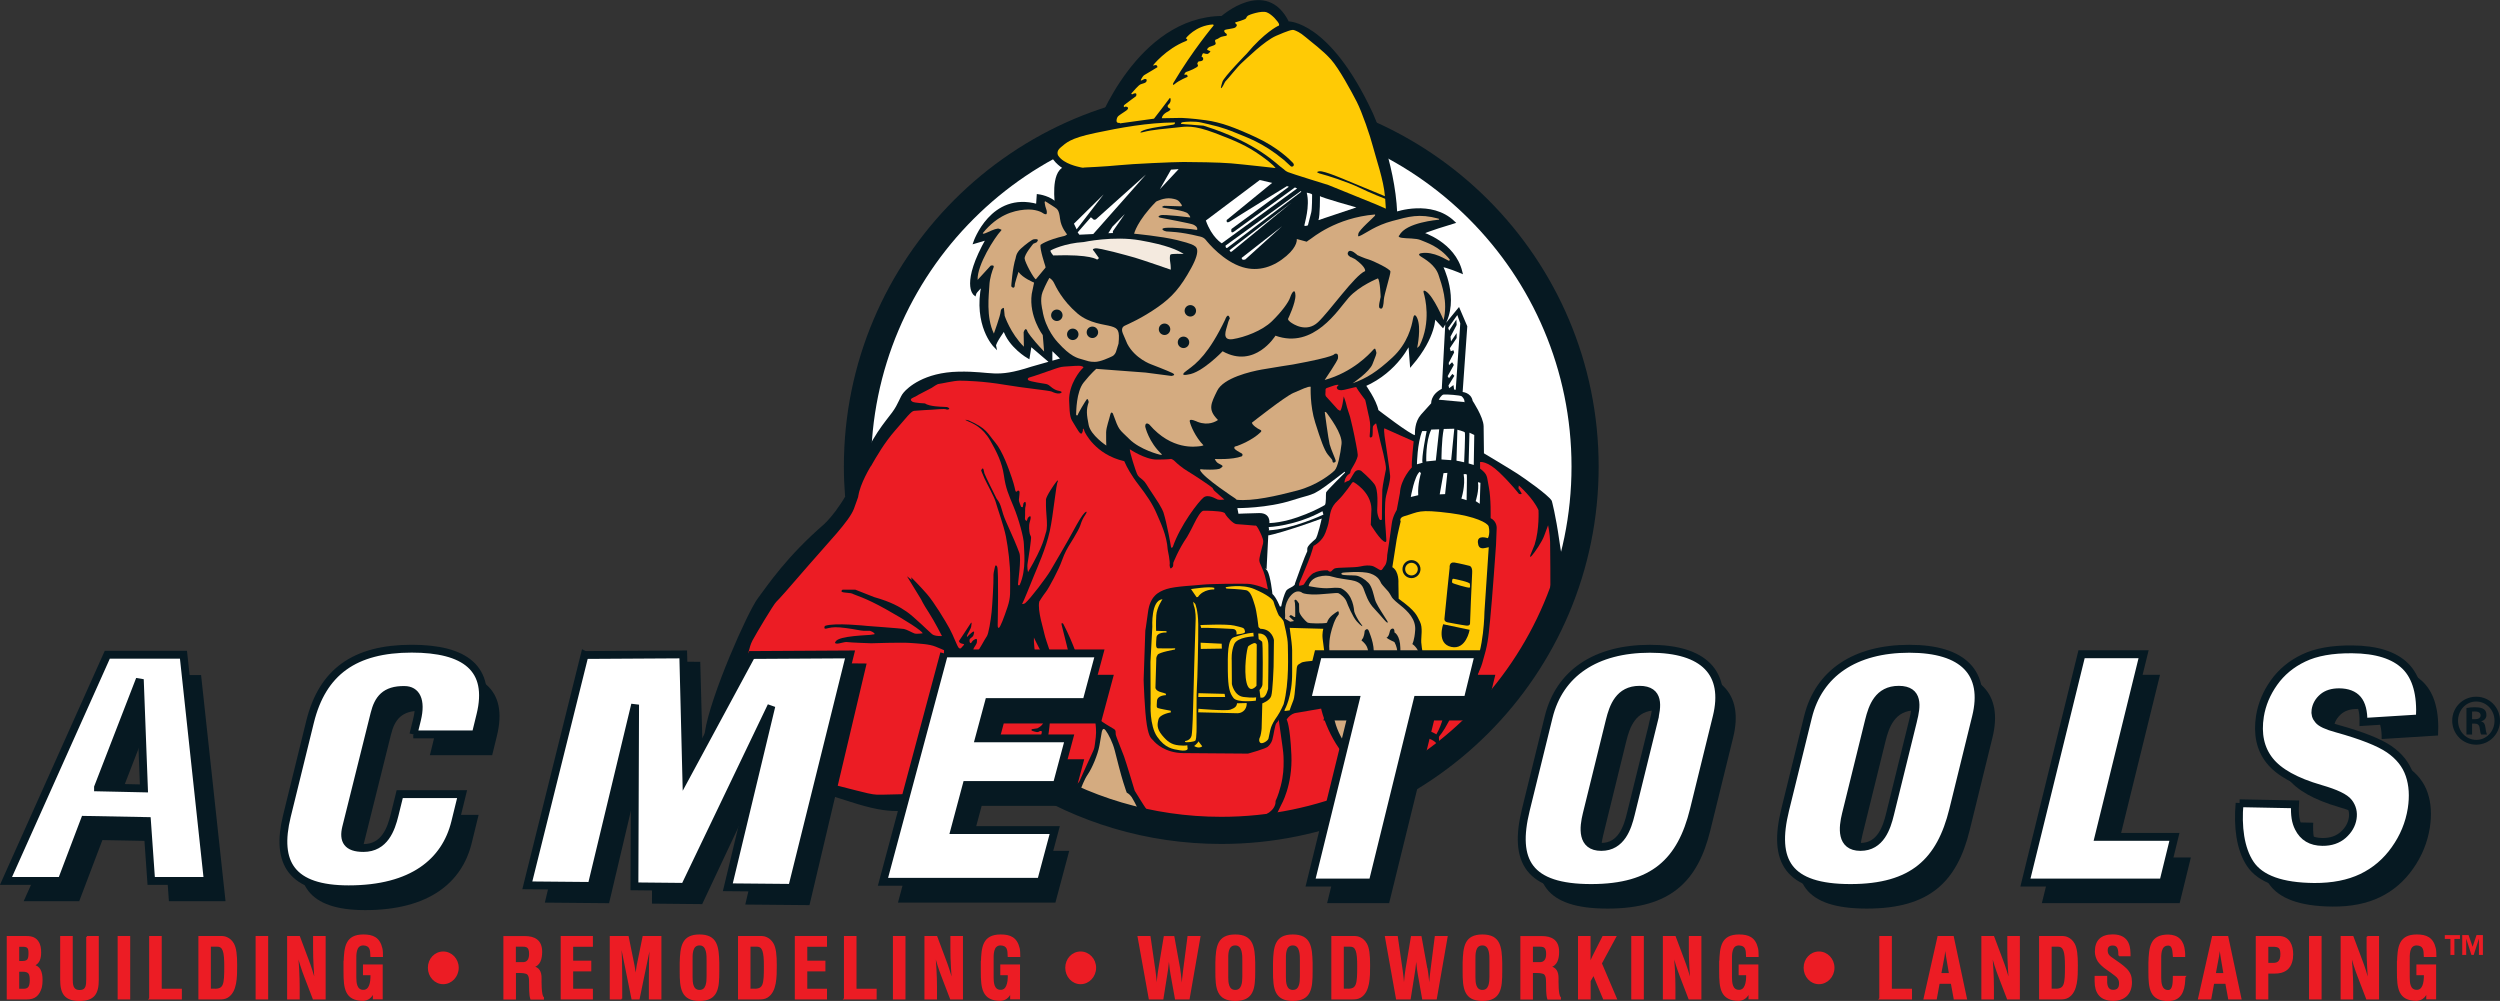<?xml version="1.0" encoding="UTF-8"?>
<svg id="Layer_2" data-name="Layer 2" xmlns="http://www.w3.org/2000/svg" viewBox="0 0 296.64 118.77">
  <rect x="0" y="0" width="296.64" height="118.77" fill="#333333" stroke="none"/>
  <defs>
    <style>
      .cls-1, .cls-2 {
        fill: none;
      }

      .cls-3 {
        stroke-width: .93px;
      }

      .cls-3, .cls-4, .cls-5, .cls-6 {
        fill: #fff;
      }

      .cls-3, .cls-4, .cls-5, .cls-7, .cls-2, .cls-8 {
        stroke: #061922;
      }

      .cls-4 {
        stroke-width: .93px;
      }

      .cls-5 {
        stroke-width: .94px;
      }

      .cls-9, .cls-7 {
        fill: #061922;
      }

      .cls-10 {
        fill: #f4eadf;
      }

      .cls-11 {
        fill: #d4ab80;
      }

      .cls-12 {
        stroke: #ec1c24;
        stroke-width: .2px;
      }

      .cls-12, .cls-13 {
        fill: #ec1c24;
      }

      .cls-14, .cls-8 {
        fill: #ffca05;
      }

      .cls-7, .cls-8 {
        stroke-width: .32px;
      }

      .cls-2 {
        stroke-width: 3.22px;
      }
    </style>
  </defs>
  <g id="Layer_2-2" data-name="Layer 2">
    <g>
      <path class="cls-12" d="M52.59,116.68c-.96,0-1.72-.83-1.72-1.85s.76-1.83,1.72-1.83,1.74.82,1.74,1.83-.78,1.85-1.74,1.85Z"/>
      <path class="cls-12" d="M128.22,116.68c-.96,0-1.72-.83-1.72-1.85s.76-1.83,1.72-1.83,1.74.82,1.74,1.83-.78,1.85-1.74,1.85Z"/>
      <path class="cls-12" d="M215.83,116.68c-.96,0-1.72-.83-1.72-1.85s.76-1.83,1.72-1.83,1.74.82,1.74,1.83-.78,1.85-1.74,1.85Z"/>
      <path class="cls-9" d="M2.81,106.93l12.02-26.83h9.03s2.9,26.83,2.9,26.83h-6.72l-.5-7.11-7.39-.14-2.75,7.25H2.81ZM13.73,95.83l5.45.12-.49-12.94-4.96,12.82Z"/>
      <path class="cls-6" d="M144.86,98.53c23.84,0,43.17-19.33,43.17-43.17s-19.33-43.17-43.17-43.17-43.18,19.33-43.18,43.17,19.33,43.17,43.18,43.17Z"/>
      <path class="cls-7" d="M186.11,68.82s-2.09,7.6-7.12,13.55c-5.03,5.95-6.87,7.24-6.87,7.24l-7.24,5.18-9.97,3.62-7.96.97-8-.28.28-.04-.28.04s-9.97-1.19-17.01-5.85l-1.53.38s-6.03,1.85-9.73,2.09c-3.7.24-4.54.96-9.85-.77-5.31-1.73-6.27-1.69-6.27-1.69,0,0-6.43-1.05-8.04-1.57-1.61-.52-3.38-.52-2.73-4.78.64-4.26,5.06-14.23,6.27-15.84,1.21-1.61,3.42-4.94,7.84-8.76,0,0,2.31-2.07,4.02-6.35,1.64-4.11,3.26-5.83,4.06-6.92.8-1.08.92-1.85,1.37-2.37.44-.52,2.33-2.33,6.39-2.41,4.06-.08,4.26.84,8.68-.6l3.66-1.04-1.37-1.33v1.69l-2.45-2.09-.24,1.49s-2.25-1.29-2.86-3.34c0,0-1.21,1.65-1.13,2.01,0,0-2.41-2.45-1.41-7.27,0,0-.88.76-.97,1.12,0,0-1.53-1.21,1.53-6.6l-1.53.45s2.01-5.91,7.44-4.38l.08-1.17s1.57.2,2.17,1.08c0,0-.56-3.82,1.01-4.34,0,0-5.47-3.14,3.94-4.9,0,0,4.7-12.87,14.72-12.99,0,0,5.22-4.62,7.8.64,0,0,4.82-.17,9.92,10.76,0,0,2.63,5.73,2.9,11.85,0,0,4.19-1.48,6.85,1.07,0,0-3.68,1.1-3.76,1.32,0,0,3.8,1.13,4.64,4.58,0,0-1.79-.76-2.35-.76,0,0,2.1,4.02.19,7.18,0,0-.8-.89-1.04-1.15,0,0,.16,2.35-2.71,5.71l-.2-2.62s-1.43,3.36-5.37,5.09c0,0,1.31,1.81,1.53,3.03,0,0,3.9,3.02,4.5,3.06,0,0,.14-.08.14-.3s-.04-1.39.68-2.21c.73-.82,1.25-1.39,1.25-1.39,0,0-.12-1.01,1.25-1.67l.42-7.76,1.43-1.75.86,2.01-.56,7.92s1.04-.02,1.21.97c0,0,1.27,1.91,1.29,2.95.02,1.05.04,3.3.04,3.3,0,0,3.24,1.93,4.06,2.47.83.54,3.6,2.49,4,3.14,0,0,.46,1.67.88,4.66.42,3,.83,3.9.83,3.9l.42.76Z"/>
      <path class="cls-1" d="M153.86,85.62s.2-.56.66-.36c.46.2.66.52.68,1.05.02.52.04,1.47-.42,1.83-.46.36-1.27.34-1.35-.44-.08-.78-.08-1.43.42-2.07Z"/>
      <g>
        <path class="cls-11" d="M130.74,86.83s.1-.62.44-.18c.34.44.84,1.43,1.09,2.39.24.96.74,2.93,1.01,3.77.26.85.42,1.25.42,1.25,0,0,.3.12.58.52.28.4,1.33,2.55,1.33,2.65s-.08.08-.22.04c-.14-.04-5.23-1.19-7.04-2.21,0,0-.34-.95-.16-1.33.18-.38.42-1.17.9-1.87.48-.7,1.17-2.29,1.37-3.42.2-1.13.28-1.63.28-1.63Z"/>
        <path class="cls-11" d="M161.78,89.98s-.22.36-.56.08c-.34-.28-2.19-1.97-2.83-4.46-.64-2.49-.78-3.32-.54-3.92,0,0,.3-1.29.9-2.03,0,0,.43-.52.37-.62-.06-.1.01-.5-.19-.38-.2.12-.58.36-.66.3-.08-.06-.12-.1-.18-.28-.06-.18-.63-1.35-.23-3.34,0,0,.25-1.23.71-2.05l.28-.39s.06-.48-.16-.33c-.22.14-1.05.62-1.23,1.31,0,0,.06.02-.16.06-.22.04-1.95.1-2.19-.08-.24-.18-.92-.91-.95-1.31-.02-.4-.02-.9-.02-.9,0,0-.44-.82-.56-.32,0,0,.08-.08.1.72.02.8,0,1.17,0,1.17,0,0-.08.04-.22-.06-.14-.1-.33-.26-.43-.06-.1.2-.05.06,0,.12.06.06.52.48.52.48l-.46.08-.62-.36s.02-.16.02-.4-.17-1.31.61-2.27c.79-.97,1.42-.4,1.42-.4,0,0,.18.16,1.18.2,1.01.04,2.87-.24,3.1-.16.22.08.8.54.97.99.16.44.74,1.83,1.21,2.35.51.58.91.8.5.3-.36-.44-.74-1.22-.79-1.45-.04-.22-.1-2.05-1.57-2.77,0,0-.36-.12-1.33-.02-.97.1-2.51-.24-2.51-.24,0,0,.12-.82,1.13-1.1.65-.18,1.19-.18,1.73,0,.54.18,1.65.3,2.19.4.54.1,1.17.28,1.45.98.28.7.5,1.61,1.33,2.45.82.85,1.67,2.03,1.53,1.47,0,0-.54-.85-.8-1.27,0,0-.56-.86-.7-1.35-.14-.48-.32-1.49-.76-1.95-.44-.46-1.07-.84-1.53-.88-.46-.04-1.51,0-1.65-.14-.14-.14.12-.2.12-.2,0,0,2.27-.24,3.28.1,1.01.34,1.17.96,1.29,1.17.12.2.72.82.84.97.12.14.24.36.4.64,0,0,.08.24,1.02.98.94.74,1.85,1.69,1.77,2.94-.08,1.25-.34,1.67-.34,1.67,0,0,.99.56,1.07,2.33.08,1.77,0,1.79-.38,4.2-.38,2.41.08,3.74.2,4l-.02.1s-2.33-.02-4.28,1.24c-1.95,1.27-2.37,1.71-2.37,1.71Z"/>
        <path class="cls-11" d="M124.51,32.98s.31.12.54.56c.22.45.97,2.09,2.79,3.65,1.44,1.22,3.22,1.29,4.02,1.53.8.24,1.02.47.86,2.06l-.3.96s-.12.38-.46.54c-.34.16-1.39.66-2.05.66s-.82-.1-1.45-.28c-.62-.18-1.39-.3-2.96-2.05,0,0-1.47-1.51-1.81-3.82,0,0-.34-1.25.02-2.15.36-.9.8-1.66.8-1.66Z"/>
        <path class="cls-11" d="M133.22,39.52s-.29-.62.21-.86c.5-.24,2.02-.87,3.99-2.25,1.63-1.15,2.65-2.27,3.94-4.64,1.21-2.22.51-2.5.39-2.58-.12-.08-.22-.24-2.07-.7-1.85-.46-5.11-.76-5.11-.76,0,0,.32-1.48,2.61-3.81,0,0,.95-.51,1.82-.37.86.14.86.28,1.25.81l-.08.12-2.03-.06s-.44.12-.12.22c.32.1,2.59.3,2.95.72.36.42.24.44.24.44,0,0-3.1-.4-3.5-.26-.24.08-.4.22.02.3.42.08,3.58.68,3.84.8.26.12.5.28.5.58,0,0-.04.1-.22.04-.18-.06-2.73-.32-3.58-.22-.7.08-.16.38.12.42.28.04,1.55,0,3.88.58,0,0,.52.06.8.42.28.36,2.11,2.56,4.37,3.24,1.94.59,3.75-.08,5.2-1.33,1.39-1.19,1.23-2.01,1.23-2.01l1.18.32s.27-.22.45-.32c.18-.1,3-2.53,7.65-2.91,0,0,.06.02-.02.16-.08.14-1.87,1.67-1.95,2.11-.08.44-.03.36.41.16.44-.2,1.67-1.14,3.62-1.66,1.95-.52,3.17-.91,5.5-.27,0,0,.12.1,0,.12-.12.02-3.9.32-4.66,1.85,0,0-.32.2.28.3.6.1,1.69.02,2.27.28.58.26,2.17.7,3.42,2.29,0,0,.02.18-.14.14-.16-.04-1.77-1.17-3.28-.88,0,0-.48.08-.02.38.46.3,1.71.98,2.11,2.19.4,1.21,1.13,3.21.6,5.36,0,0-1.19-2.83-2.07-3.39,0,0-.44-.34-.28.2.16.54.9,3.4-.5,6.23,0,0-.3.33-.28.23.02-.1.5-2.38,0-3.5,0,0-.34-.83-.5.08-.16.9-.62,2.91-2.45,4.6-1.83,1.69-3.04,2.45-4.71,3.05,0,0,2.02-1.36,2.36-2.29.34-.93.53-1.2.43-1.46-.1-.26-.05-.57-.41-.16-.36.4-2.35,2.59-5.7,3.52,0,0,1.55-2.28,1.58-2.57.02-.23.06-.7-.42-.52,0,0,.26.3-4.92,1.25,0,0-2.35.36-3.7.6-1.35.24-4.54.99-5.29,2.51-.75,1.53-1.11,2.21-.02,3.36,0,0,.18.1.02.18-.16.08-1.01.66-2.33.16,0,0-1.01-.5-.93-.06.08.44.64,1.83,1.63,2.84,0,0-.2.1-.54.12-.34.02-3.22.53-5.89-2.59,0,0-.5-.4-.48.26,0,0,.4,1.83,1.97,3.28,0,0,.04.06-.12.06s-2.49-.62-3.74-1.87c-1.25-1.24-1.19-.92-1.95-3.03,0,0-.2-.36-.32.18-.12.54-.46,1.43-.48,2.03-.02.6.02,1.59.02,1.59,0,0-1.85-1.22-2.09-2.43-.24-1.21-.32-1.81,0-2.73,0,0-.08-.51-.24-.31-.16.2-1.03,1.65-1.07,1.87,0,0-.2.1-.18-.14.02-.24,0-2.63.9-3.75.91-1.13,1.49-1.61,1.49-1.61l5.85.44,3.06.4s.67-.07.11-.35-2.52-1.03-2.52-1.03c0,0-1.89-.66-2.82-2.43l-.54-1.26Z"/>
        <path class="cls-11" d="M123.95,23.96s.04.46.16.76c.12.3.12.51.08.64-.04.14-.32.02-.42-.06-.1-.08-.86-.55-2.21-.42-1.35.12-3.2.64-4.92,2.75,0,0-.18.26.52-.06.7-.32,1.19-.52,1.41-.42.22.1.35.08.19.24-.72.76-2.84,4.05-2.76,5.82l1.55-1.69s.48-.14.34.22c-.14.36-.46,1.21-.5,2.19-.04.99-.42,3.68.54,5.65,0,0,.78-2.15.8-2.59.02-.44.38-.46.38-.46,0,0,.06.42.1.94,0,0,.67,2.06,2.28,3.67l-.03-1.72s.24-.8.48-.04c0,0,.38.7,1.95,2.33l-.16-1.95s-1.67-2.23-1.31-4.88l.28-1.35s-1.35-.54-1.85-1.27c0,0-.46,1.39-.44,1.55.02.16-.1.55-.42.16,0,0,.13-2.16.53-3.37,0,0,.03-.57.6-1.09.56-.52,1.35-1.09,1.51-1.11.16-.02.82-.12.36.36l-.38.16s-1.09,1.28-1.03,1.77c.06.48,1.07,2.36,1.33,2.45l1.15-1.39s0-.1-.04-.22c-.04-.12-.64-1.93-.56-2.47,0,0,.64-.56,2.92-1.09l.24-.16s-.72-.8-.84-1.85c-.12-1.05-.32-1.15-.64-1.37-.32-.22-1.14-.72-1.14-.72l-.02.06Z"/>
        <path class="cls-11" d="M144.15,54.46s2.05.12,3.21-.32c0,0,.2-.22-.06-.36-.26-.14-.84-.44-.84-.62s.02-.16.3-.24c.28-.08,1.88-.71,2.81-1.63,0,0,.24-.18-.06-.3-.3-.12-.96-.58-.96-.84,0,0,3.88-3.07,4.9-3.52,1.03-.44,1.75-.8,2.07-.74,0,0-.11,2.23.54,4.26.64,2.03,1.07,3.26,1.49,3.78.42.52.54.62.54.7s.04.28.14.26c.1-.02.26-.02.26-.2s-.56-1.35-.72-1.97c-.16-.62-.58-3.82-.58-3.82,0,0,.1-.12.28.16.18.28,1.85,2.39,1.71,3.62-.14,1.23-.44,2.75-.82,3.14-.38.38-2.07,1.77-4.46,2.39-2.39.63-5.27,1.29-7.16,1.09l-.18-.16s-3.76-2.45-4.16-3.34c0,0-.02-.16.1-.12.12.04,1.99.12,2.29-.1.3-.22.38-.26.12-.42-.26-.16-.52-.16-.76-.68Z"/>
      </g>
      <path class="cls-10" d="M124.97,30.31s-.44-.52-.3-.6c.14-.08,1.66-.85,3.92-.99,0,0,3.54-.76,6.71-.2,3.18.56,4.42,1.15,5.15,1.61,0,0-1.47-.06-1.57.08-.1.14-.08.62-.02.95.06.32.06.84.06.84,0,0-3.28-1.14-4.26-1.43-.99-.28-4.24-1.19-4.7-1.1-.46.08-.24.22-.16.32.08.1.6.84.6.84l-.22.18s-.68-.66-5.21-.5Z"/>
      <g>
        <polygon class="cls-6" points="127.75 27.21 127.43 26.54 130.95 23.07 127.75 27.21"/>
        <polygon class="cls-6" points="127.87 27.57 129.44 25.78 129.8 26.08 130.02 26.04 135.97 20.71 129.72 27.77 128.07 27.85 127.87 27.57"/>
        <polygon class="cls-6" points="131.51 27.67 131.99 26.9 133.46 25.4 132.05 27.43 132.05 27.65 131.51 27.67"/>
        <polygon class="cls-6" points="137.62 22.46 138.95 20.13 139.85 20.07 137.62 22.46"/>
        <path class="cls-6" d="M143.09,26.16l6.39-4.8,1.47.34-5.39,4.4s-.14.54.48.12c.62-.43,6.67-4.14,6.67-4.14l.22.08-6.81,5.01s-.16.66.32.3c.48-.36,7.21-5.23,7.21-5.23l.26.12-8.94,6.51s-1.19-.7-1.89-2.71Z"/>
        <path class="cls-6" d="M145.42,29.14l8.93-6.47.06.08-8.77,6.65s-.22.14-.22-.26Z"/>
        <path class="cls-6" d="M145.9,29.68l7.34-5.63-7.1,5.81s-.18.1-.24-.18Z"/>
        <path class="cls-6" d="M147.33,30.6l4.8-3.76-4.36,3.94s-.42.18-.44-.18Z"/>
        <path class="cls-6" d="M155.05,22.86s.64.1.64.24,0,1.67-.1,2.09c-.1.42-.4,1.55-.4,1.55,0,0-.42.16-.42,0s.7-2.27.28-3.88Z"/>
        <path class="cls-6" d="M156.62,23.27s.02,2.33-.18,2.85l4.5-1.51s-4.26-1.19-4.32-1.35Z"/>
      </g>
      <path d="M154.41,85.72c.15,0,.34.13.34.62s-.33,1.25-.48,1.25-.27-.4-.27-.88.26-.98.41-.98Z"/>
      <path class="cls-13" d="M169.14,84.04s.88.08,2.17-.35c0,0,.08-.37.11.21.03.59-.3,2.06-.99,3.24,0,0-.7-.51-1.4-.4,0,0,0-.7.11-2.71Z"/>
      <path class="cls-1" d="M142.42,74.16s3.68-.16,4.46.14c.78.3.86.32.8.62q-.06.3-.34.32c-.28.02-.52.06-.52.06,0,0,.08-.42-.34-.56-.42-.14-2.55-.3-3.96-.24l-.1-.34Z"/>
      <path class="cls-6" d="M150.48,63.51s-.19.13,1.74-.43c1.93-.56,4.61-1.55,4.61-1.55,0,0-.48,2.2-.75,2.44-.27.24-.94.78-.96,1.1-.03.32.05.3-.08.51-.13.21-1.13,2.89-1.39,3.67,0,0,.08.11-.24.32-.32.21-.67.29-.83.59-.16.3-.43,1.1-.56,1.8h-.16s-.43-1.1-.88-1.48c0,0-.22-2.17-.62-2.79-.4-.62-.08,0-.08,0l.21-4.18Z"/>
      <path class="cls-6" d="M150.59,62.97l-.05-.43s3.14-.11,6.38-1.88l.11.4s-3.67,1.74-6.52,1.87"/>
      <path class="cls-6" d="M150.62,62.09s.19-1.23-1.21-1.21c-1.39.03-2.46.08-2.46.08l-.13-.67s3.54.03,6.54-.94c3-.97,2.04-.19,6.19-3.38l.05.1s-2.2,2.17-2.25,2.36c-.05.19.03,1.37-.16,1.5-.19.13-3.54,2.01-6.57,2.14Z"/>
      <g>
        <path class="cls-6" d="M168.47,55.98l.13.18s-.4,1.24-.32,2.6l-.88.21s.43-2.54,1.07-3Z"/>
        <polygon class="cls-6" points="171.28 56.14 171.74 56.11 171.47 58.63 170.83 58.66 171.28 56.14"/>
        <path class="cls-6" d="M173.67,56.27s.35-.08.38.08c.03.16-.03,3-.03,3l-.62-.19s.51-1.53.27-2.9Z"/>
        <path class="cls-6" d="M175.36,57.21l.3.08-.08,2.49-.48-.32s.43-1.29.27-2.25Z"/>
        <path class="cls-6" d="M169.83,50.97l.94-.03-.4,3.7-1.13.11s-.11-2.36.59-3.78Z"/>
        <path class="cls-6" d="M168.74,51.15h.54s-.67,3.3-.48,3.75l-.67.19s.03-2.49.62-3.94Z"/>
        <path class="cls-6" d="M172.92,50.99s.8.19.89.32c.08.14-.08,3.54-.08,3.54l-.91-.19.11-3.68Z"/>
        <polygon class="cls-6" points="174.36 51.34 174.93 51.61 174.87 55.17 174.26 54.99 174.36 51.34"/>
        <path class="cls-6" d="M171.3,50.9l1.26-.03-.37,3.73-1.15-.08s0-2.33.27-3.62Z"/>
        <path class="cls-6" d="M170.72,47.43s.29-.59.59-.62c.29-.03,2.01.08,2.14.22.13.13.32.35.32.59s-.05.08-.05.08l-3-.27Z"/>
        <polygon class="cls-6" points="171.84 38.91 172.92 37.38 173.27 38.37 172.73 46.25 172.54 46.22 172.46 45.69 171.95 46.06 171.87 45.74 172.57 44.59 172.33 44.37 171.93 44.88 171.77 44.64 172.51 43.3 172.3 42.98 171.93 43.33 171.9 43.06 172.54 41.83 172.46 41.56 172.14 41.67 172.03 41.32 172.84 40.11 172.84 39.52 172.17 40.51 172.11 39.95 172.84 38.56 172.81 37.91 171.95 39.23 171.84 38.91"/>
      </g>
      <path class="cls-9" d="M175.95,64.07s.26.04.26.26-.14.28-.3.2c-.16-.08-.16-.42.04-.46Z"/>
      <path class="cls-9" d="M140.43,39.94c-.38,0-.68.3-.68.68s.31.68.68.68.68-.3.68-.68-.31-.68-.68-.68Z"/>
      <path class="cls-9" d="M138.18,38.39c-.38,0-.68.3-.68.68s.31.68.68.68.68-.31.68-.68-.31-.68-.68-.68Z"/>
      <path class="cls-9" d="M141.24,36.2c-.38,0-.68.31-.68.68s.31.68.68.68.68-.3.68-.68-.31-.68-.68-.68Z"/>
      <path class="cls-9" d="M160.29,30.52s-.59-.27-.3-.65c.3-.38,1.07.4,1.07.4,0,0,.83.38,1.37.53.54.16,2.49,1.1,2.55,1.4.05.29-.75,2.76-.78,3.35-.03.59-.11,1.13-.35,1.07-.24-.05-.32-.13-.03-1.39,0,0-.05-1.88-.32-2.2,0,0-2.22.88-3.48,2.3-1.26,1.42-4.13,6.14-8.68,4.5,0,0-2.44,3.99-6.27,1.85,0,0-2.46,2.58-4.1,2.76,0,0-1.23.29-.08-.53,1.15-.83,2.55-1.98,4.48-5.98,0,0,.32-.96.56-.16,0,0-.16.24-.29.78-.13.54-.75,1.9.64,1.69,1.39-.22,3.48-.99,4.64-2.12,1.15-1.12,1.98-2.25,2.17-2.84.19-.59.59-1.15.62-.24.03.91-.86,2.76-.86,2.76,0,0-.11.13.24.4.35.27,1.93,1.31,3.3.03,1.37-1.29,4.37-5.57,5.58-6.06,0,0,.21-.4-1.18-1.42l-.48-.24Z"/>
      <path class="cls-9" d="M129.62,38.75c-.38,0-.68.3-.68.68s.31.68.68.68.68-.31.68-.68-.3-.68-.68-.68Z"/>
      <path class="cls-9" d="M127.29,38.99c-.38,0-.68.31-.68.68s.31.68.68.68.68-.31.68-.68-.3-.68-.68-.68Z"/>
      <path class="cls-9" d="M125.4,36.73c-.38,0-.68.31-.68.68s.31.68.68.68.68-.3.68-.68-.3-.68-.68-.68Z"/>
      <path d="M126.2,17.84s2.36-1.29,4.02-1.48c0,0,.99-.03.78.08-.21.11-2.6.72-3.46,1.12-.86.4-.78.59-.99.67-.22.08-.62-.03-.35-.4Z"/>
      <path class="cls-9" d="M161.63,75.84s.22-.13.3-.99c0,0,.32-.48.51.06.19.54.83,1.96.46,3.48,0,0-.19.62-.3.27-.11-.35-.19-1.5-.43-1.96-.24-.45-.62-.7-.62-.7l.08-.16Z"/>
      <path class="cls-9" d="M164.58,75.63s.08-.03.21-.29c.13-.27.08-.67.4-.75.32-.08.27.45.27.45,0,0,.67.3.7,1.85.03,1.55.05,1.74-.08,1.98-.13.24-.3.13-.3-.29s.22-1.42-.32-2.39c0,0-.75-.35-.88-.48-.13-.13,0-.08,0-.08Z"/>
      <g>
        <path class="cls-13" d="M175.62,55.6v-.78s.83-.16,2.28,1.23c1.45,1.39,2.33,2.55,2.33,2.55,0,0,.43.13.29-.11-.13-.24-.35-.56-.35-.56l.05-.32s1.69,1.47,2.33,2.92c0,0,.13,2.25-.46,4.1l-.48,1.18s-.19.51.16.11c.35-.4,1.21-1.64,1.47-2.39.27-.75.45-1.21.45-1.21,0,0,.22,1.02.24,1.98.03.97.03,5.39.03,5.39,0,0,.62,1.39.51,1.74-.11.35-1.69,3.75-2.49,5.12-.8,1.37-1.98,3.67-5.55,7.72,0,0-3.06,3.49-4.77,4.5,0,0-.13.13-.32-.08-.19-.22-.61-.7-.59-.86.03-.16-.1-.35.08-.54.19-.19.94-1.26,1.45-2.52.51-1.26.7-1.9.72-2.09,0,0,2.17-1.61,2.87-3.97.7-2.36.7-2.82.94-5.14.24-2.33.7-8.9.7-8.9l.08-2.01s.05-.8-.72-1.18h0s.06-2.33-.21-3.67c-.27-1.34-.08-1.45-1.05-2.22Z"/>
        <path class="cls-13" d="M124.41,82.33l5.33,2.21s.44,1.57.28,2.93c-.16,1.37-.16,1.29-.34,1.71-.18.42-1.39,3.01-1.57,3.46-.18.44-.68.52-1.25.58-.56.06-2.83.14-3.22.04-.38-.1-1.08-.28-1.17-.46-.08-.18-.1-.28.08-.54.18-.26,1.35-2.39,1.67-4.02,0,0,.46-2.35.4-3.94-.06-1.59-.22-1.97-.22-1.97Z"/>
        <path class="cls-13" d="M161.74,95.11s-.97-3.37.8-4.99c1.77-1.61,4.66-2.97,6.67-2.57,1.95.39,1.77,2.25,1.77,2.25,0,0-4.99,4.5-9.25,5.31Z"/>
        <path class="cls-13" d="M153.86,84.58l2.9-.5s.88,4.24,4.26,7.11c0,0-.24,1.75-.08,4.32-6.27,3.13-10.13,2.49-10.13,2.49l1.21-2.49s1.37-2.33,1.21-5.95c-.16-3.59-.56-4.18-.56-4.18,0,0,.4-.72,1.21-.81Z"/>
        <path class="cls-13" d="M134.05,53.3s1.82,1.23,3.2,1.23,1.71-.08,1.71-.08c0,0,.26.08.44.28.18.2.94.85,1.57,1.21.62.36,2.82,1.83,2.9,1.95.08.12.1.22.24.36.14.14,1.17,1.02,1.17,1.02,0,0-.56.08-.8,0-.24-.08-1.11-.68-1.67-.24-.56.44-2.77,3.28-3.66,5.89,0,0-.18.16-.2,0-.02-.16-.48-2.79-.9-4.12,0,0-.16-.54-1.11-1.93-.95-1.39-.99-1.63-1.35-1.93-.36-.3-.52-.36-.68-.72-.16-.36-.87-2.53-.85-2.91Z"/>
        <path class="cls-13" d="M154.18,69.17s1.13-2.68,1.31-3.22c.19-.54.37-1.18.37-1.18,0,0,1.02-.48,1.42-1.58.4-1.1.35-1.13.46-1.71.11-.59.16-1.31.97-2.06.8-.75,1.74-2.17,1.74-2.17l.16-.05s2.09,1.15,2.12,3.22l-.08,1.85s1.21,1.98,1.71,2.03c0,0,.14.08.14-.19s-.14-2.06-.14-2.06c0,0-.11-2.39.11-3.22.21-.83.51-1.8.48-2.36-.03-.56-.56-4.02-.56-4.02,0,0-.24-1.42-.13-1.63l3.48,1.55s-.29,2.68-.21,3.08c0,0-1.34,1.37-1.42,3.06l-.38,2.01s-.48.72-.59,1.63c-.11.91-.54,3.72-.54,3.72,0,0,0,.91-.27,1.24-.27.32-.3.56-.51.54-.21-.03-.7-.45-1.05-.51-.35-.06-.7-.08-1.4.08-.7.16-2.76.08-3.03.24-.27.16-.32.35-.48.37-.16.03-.32-.16-.32-.16,0,0-1.31-.06-1.93.51-.62.56-.8,1.13-.96,1.21-.16.08-.51.11-.51.11l.03-.32Z"/>
        <path class="cls-13" d="M157.43,47.13s-.21-.11-.16-.46c.05-.35-.08-.56.19-.64.27-.08.86-.32,1.07-.35.21-.03.35-.05.27.05-.08.11-.24.16-.16.35.08.19.27.22.54.22s1.15-.27,1.45-.32c.29-.05.29-.11.37.08.08.19.99,1.39.99,1.39,0,0,.13.51.27,1.21.13.7.32,1.1.32,1.99s-.16,1.29.05,1.26c.21-.03.21-.11.24-.4.03-.29-.03-.86.08-.99.11-.13.32-.35.35-.24.03.11.48,2.09.48,2.09,0,0,.75,2.84.67,3.3-.08.45-.4,1.93-.43,2.44-.03.51-.05,3.54-.05,3.54,0,0-.21.16-.32-.08-.11-.24-.24-.59-.24-1.02s.19-2.44-.35-3.13c-.54-.7-1.56-1.56-1.56-1.56,0,0-.48-.27-.8.21-.32.48-.51.97-.72.99-.21.03-.45.27-.45.19s.02-.38.21-.67c.19-.29.4-.35.45-.43.06-.08,0-.21.16-.48.16-.27.48-.78.64-1.21.16-.43.16-.4-.08-1.71-.24-1.31-.61-2.92-.72-3.3-.11-.37-.4-1.18-.43-1.4-.03-.21-.32-1.02-.32-1.02,0,0-.19,1.58-.43,1.72l-.27-.16-1.31-1.45Z"/>
        <path class="cls-13" d="M128.56,50.83l.15.41s1.19,2.68,4.68,3.48c0,0,.04.02.14.28s.68,1.39,1.59,2.55c.9,1.17,1.63,2.23,2.11,3.36.48,1.13,1.21,2.55,1.33,4.34,0,0,.32,1.45.22,1.81,0,0,.04.51.2.36.24-.22.22-.14.24-.64,0,0,.6-1.57,1.63-3.06,0,0,.44-.76.82-1.55.38-.78.83-1.55,1.13-1.57.3-.02,1.89.04,2.25.16.36.12.26.12.4.34.14.22.86,1.07,1.27,1.09.4.02,2.23.18,2.23.18,0,0,.08-.12.32.3.24.42.62,1.23.62,1.55s-.02.24-.1.56c-.08.32-.4,1.45-.36,1.75.04.3.14.42.26.72.12.3.33.67.56,1.71.24,1.11.18.97.18.97,0,0-1.47-.64-2.43-.66-.96-.02-4.44,0-5.29.1-.84.1-3.22.18-4.28.52-1.06.34-1.97.91-2.21,2.73-.24,1.83-.32,2.19-.32,2.19l-.2,5.85s.11,3.72.38,5.35c.27,1.61.54,1.57.78,1.87.24.3,1.39,1.46,3.54,1.48,2.15.02,7.68.06,7.68.06,0,0,2.23-.6,2.39-.86,0,0,.34-.26.5-.79.16-.52.3-1.81.5-1.99.2-.18.26-.38.26-.38,0,0,.38,2.69.44,3.14.06.44.14.93.14,1.77s-.02,1.69-.34,2.94c-.32,1.25-.62,1.79-.62,1.79,0,0,.3,1.81-3.54,2.23-2.97.32-8.6-.16-8.6-.16,0,0-2.25.08-3.14-1.04-.28-.36-1.43-2.25-1.43-2.25,0,0-1.03-3.42-1.27-4.08-.24-.67-.94-2.31-.98-2.59-.04-.28.06-.46-.2-.64-.26-.18-1.55-.88-1.59-1.05-.04-.16,0-.7-.06-.84-.06-.14-.2-.82-.7-.88,0,0-.24.02-.32-.24-.08-.26-.26-1.23-.9-3.2-.64-1.97-1.19-3.82-2.45-6.27,0,0-.34-.36-.16.28.18.64.7,2.83,1.11,4.46.4,1.63,1.19,4.46,1.19,4.46,0,0-3.68-1.41-3.84-1.63-.16-.22-.28-.74-.97-.97,0,0-.1.08-.18-.18-.08-.26-.72-3.7-.64-4.8,0,0,.46.98.98,1.95.52.97,1.75,3.12,1.75,3.12,0,0,.42.55.36-.05-.06-.6-.32-.87-.32-.87,0,0-1.45-4.1-1.51-4.52-.06-.43-.88-2.86-.62-3.91,0,0,.42-.68.78-1.14.36-.46,1.55-2.69,1.89-3.68.34-.99.78-1.69.78-1.69,0,0,1.23-1.93,1.41-2.51.18-.58.36-.92.6-1.27.24-.34.18-.5-.1-.22-.28.28-.72,1-1.35,2.17-.62,1.17-2.29,4-2.71,4.72-.42.72-2.33,3.27-3,3.84,0,0-.44.19-.31.01.12-.18.96-2.25,1.36-3.25.4-1,1.43-3.23,1.89-5.32.44-2.01.74-5.61.96-5.91,0,0,.08-.28-.18.04-.26.32-1.23,1.75-1.23,2.13s-.02.86.06,1.83c.08.97.1,1.63-.08,2.11-.18.48-.2,1.41-2.11,4.66,0,0-.14-.58-.04-1.11.1-.52.44-2.83.4-3.04-.04-.2-.1-.2-.16-.44-.06-.24-.12-.95,0-1.33.12-.38.26-1.05-.22-.52l-.12.36s-.26-.06-.22-.34c.04-.28-.02-1.15.06-1.35.08-.2.08-.88-.24-.4l-.08.46s-.22,0-.22-.08-.26-.54-.24-.82c.02-.28.12-.89.06-.97-.06-.08-.16-.18-.28,0,0,0-.12.1-.18-.04-.06-.14-.1-.58-.44-1.57-.34-.98-1.07-3.14-1.99-4.22-.93-1.08-.91-1.61-3.14-2.6,0,0-.74-.19-.13.08.62.28,1.78.7,2.71,2.33.78,1.37,1.39,2.6,1.61,4.13.22,1.53.53,2.21,1.15,3.7.62,1.49,1.22,3.7,1.22,4.46s.34,2.97-.5,4.84c0,0-.2.12-.2-.1s.42-3,.16-3.72c-.26-.72-.82-2.05-1.53-3.6-.7-1.55-.5-2.01-1.17-2.84,0,0-1.39-2.77-1.45-3.01-.06-.24-.1-.91-.38-.34,0,0,.1.32.38.93.28.61,1.21,2.28,1.35,2.84.14.56.94,2.73,1.21,4.09.26,1.37.52,3.3.5,4.94-.02,1.65.1,2.19-.32,3.44-.42,1.25-.86,2.41-1.02,2.45-.16.04-.14-.32-.14-.32,0,0,.14-6.57-.06-6.93,0,0-.18-.42-.28.08-.1.5-.18.66-.16,1.18.02.52-.12,3.14-.22,4.12-.1.98-.36,2.61-.58,2.89-.22.28-.9,1.65-1.11,1.75-.2.1-.56-.02-.46-.28.1-.26.38-.54.4-.78.02-.24.09-.54-.29-.32-.38.22-.31.42-.45.42s-.18-.38-.08-.5c.1-.12.36-.26.4-.4.04-.14.29-.75-.21-.33-.5.42-.48.48-.48.48,0,0-.14,0-.04-.2.1-.2.47-.87.47-.97s.17-.8-.09-.38c-.26.42-1.35,2.05-1.35,2.05,0,0,.02.26.38.32.36.06.22.12.06.3-.16.18-.26.38-.46.2-.2-.18-.62-1.43-1.11-2.31-.48-.88-1.81-3.09-2.67-4.08-.86-.99-1.87-1.99-1.87-1.99l.06.32-.56-.44,1.67,2.73s.24.54.93,1.59c.68,1.05,1.55,2.77,1.55,2.77,0,0-.82.06-1.17-.22-.34-.28-2.19-2.11-3.02-2.67-.82-.56-1.81-1.15-3.86-1.73l-2.23-.88h-1.51s-.44.28.26.34c.7.06.82.08,1.04.2.22.12,1.37.4,3.82,1.77,2.45,1.37,4.28,2.55,4.38,2.87,0,0-.72.1-.96.02-.24-.08-.94-.48-1.27-.54-.32-.06-4.38-.36-4.38-.36,0,0-3.86-.42-4.99,0,0,0-.22.4.16.32.38-.08.74-.22,1.65-.14.9.08,2.01.28,2.43.36.42.08.96.02,1.09.04.12.02.58.24.56.36-.02.12-.06.02-.34.1-.28.08-3.92.1-4.28.82,0,0-.22.22.14.24.36.02.9-.24,1.27-.18.36.06,2.82.14,2.82.14,0,0,3.56-.12,4.6-.04,1.05.08,2.27.12,3.04.44.76.32,2.53.99,3.06,1.73,0,0,.14.1.02.16-.12.06-1.67.26-1.85.22-.18-.04-.42.14-.1.2.32.06,1.21.08,1.21.08l4.54.3s1.79.1,2.37.4c.58.3,3.16,1.55,3.52,2.51.36.97.42,1.15.28,2.4-.14,1.25-.56,1.45-.97,1.69l-.64.1s-.22.12.08.22c.37.12.61.21.86,0,0,0,.2-.02.22.06.02.08-.1.5-.1.5,0,0-.08,2.33-1.99,4.68,0,0,.1.68-3.74,1.37-3.84.68-5.45.48-5.45.48,0,0-.24.02-.46.12-.22.1,0,.1-1.13.16-1.13.06-4.96.18-5.79.18s-1,.06-1.99-.16c-.99-.22-6.41-1.61-6.51-1.73-.1-.12-.12-.26.02-.28s.28-.4-.04-.38c-.32.02-.26.16-.26.16,0,0-3.54-.24-4.66-.6,0,0-1.81-.34-2.59-.65-.79-.3-2.07-.4-2.78-1.51-.7-1.11-.48-2.43-.2-3.22.28-.78,1.57-3.3,1.91-4.14.34-.84.88-1.97.82-3.7,0,0,.2-1.31.6-2.07.4-.76,2.51-4.3,2.83-4.6.32-.3,1.45-1.57,3.8-4.3,2.35-2.73,4.85-5.26,5.41-6.73.56-1.46,1.15-3.54,1.93-4.9.78-1.37,1.71-2.97,2.98-4.42,1.27-1.45,1.87-2.27,2.23-2.31.36-.04,2.11-.14,2.19-.14s1.47-.14,1.61-.04c.14.1.7-.05.12-.27l-.54-.03s-1.58-.02-2.08-.4c0,0-1.27-.06-1.49-.2-.55-.35.25-.54.36-.62.24-.18,1.61-.84,1.91-1.02.3-.18.63-.46.89-.48.26-.02,1.77-.38,2.43-.38s2.84.06,5.31.48c2.47.42,5.35.68,5.63.82.28.14.64.26.9.22.26-.04.38-.18.14-.26-.24-.08-.32-.06-.56-.16-.24-.1-.58-.34-.72-.48-.14-.14-.36-.22-.52-.24,0,0-1.89-.28-2.03-.44-.14-.16.02-.32.2-.34.18-.02,2.53-.86,3.1-1.05.56-.18.64-.2,1.27-.24.62-.04,1.49-.12,1.73-.04.24.08.34.12.12.3-.22.18-1.63,1.85-1.57,3.82.06,1.97.18,2.11.56,2.71.38.6.79,1.45.97,1.11.18-.34.08-.4.08-.4l.13-.17Z"/>
      </g>
      <path class="cls-2" d="M121.72,91.78c6.7,4.28,14.66,6.75,23.19,6.75,23.84,0,43.17-19.33,43.17-43.17s-19.33-43.17-43.17-43.17-43.17,19.33-43.17,43.17c0,1.16.05,2.31.14,3.44"/>
      <path class="cls-13" d="M103.33,55.31s-1.31,2.11-1.49,3.6l1.91.02s.84-3.44-.42-3.62Z"/>
      <path class="cls-14" d="M166.19,61.85s-.21-.43.46-.61c1.74-.49,1.57-.85,5.47-.35,2.89.38,4.41,1.15,4.52,1.58.11.43.09.91-.02,1.23l-.08.16s-1.26-.46-1.18.51c.08.96.72.67,1.29.56l-.51,7.66s-.05,4.59-1.31,6.68c-1.26,2.09-2.12,2.73-3.64,3.43,0,0,.13-.29,0-.4-.14-.11-.19-.29-.35-.11-.16.18-.8.62-1.42.51,0,0,.16-1.1-.14-2.73-.29-1.64-.61-3.06-.64-3.75-.03-.7.21-1.74-.16-2.46-.37-.72-.43-1.21-2.52-2.71l-.03-1.85s.11-1.4-.72-1.9c0,0,.4-2.6.51-3.27.11-.67.48-2.17.48-2.17Z"/>
      <path class="cls-14" d="M137.92,71.13s-.66.96-.72,1.89c-.06.93-.02,1.83-.02,1.83l1.23.04v.16s-1.15-.06-1.19.6c-.04.66-.14,1.26.18,1.28.32.02,2.05,0,2.05,0l-.04.14s-1.85.32-2.05.62c-.2.3-.16.52-.16.52l-.1,3.42s.04.34.66.5c.62.16.6.22.6.22l-.04.14s-1.01,0-1.04.7c-.04.7-.06.74.1.82.16.08,1.53.32,1.53.32l.02.2s-1.31.2-1.47.83c-.16.62-.2,1.1.42,1.87.63.76,1.11,1.12,1.99,1.21.88.08,1.01-.02,1.01-.02l.04.44s-.02.3-.9.17c-.89-.14-1.77-.26-2.71-1.61-.94-1.35-.78-3.94-.78-3.94l-.02-4.93.22-4.18s-.18-3.18,1.21-3.26Z"/>
      <path class="cls-14" d="M141.32,69.9s2.23-.36,2.77-.14l-.02.18s-1.29-.06-1.93.9l-.16.02-.66-.96Z"/>
      <path class="cls-14" d="M141.82,71.65s.34.74.36,2.43c.02,1.69-.1,6.85-.16,7.42-.06.56-.04,4.38-.04,4.38,0,0,.04,1.87-.16,2.01-.2.14-.92.2-1.09.18-.16-.02-.12-.14-.12-.14,0,0,.66-.06.78-.66.12-.6.18-3.36.18-3.36l.14-5.19.16-5.21s.04-1.04-.22-1.67l-.08-.44.24.24Z"/>
      <polygon class="cls-14" points="142.46 76.26 144.96 76.38 144.98 76.96 142.48 77 142.46 76.26"/>
      <path class="cls-14" d="M148.72,75.15l.04.36s-1.93.06-2.31.92c-.38.87-.3,1.91-.3,1.91l.02,2.83s.26,1.39,1.39,1.53c1.13.14,1.49.04,1.49.04l-.04.4s-2.19.28-2.65-.32c-.46-.6-.64-1.21-.67-3.18-.02-1.97-.04-3.78.71-4.02.74-.24,1.41-.48,2.33-.54"/>
      <path class="cls-14" d="M146.71,75.29s.14-.6-.4-.66c0,0-3.12-.18-3.78-.12l-.1-.34s3.12-.16,4.02.06c.9.22,1.17.24,1.23.52.06.28.26.4-.97.54Z"/>
      <path class="cls-14" d="M145.42,69.68s1.91-.42,3.42.22c1.51.64,2.23,1.23,2.29,1.53.06.3.54,1.51.62,1.61.08.1.54.5.58.76.04.26.48,1.79.48,2.77s.2,4.4-.5,6.99c0,0-.4.92-.76,1.43-.36.5-.62.98-.74,1.34-.12.36-.22,1.02-.3,1.31-.08.28-.7.64-.93.52-.22-.12-.2-.5-.1-.64.1-.14.22-.87.22-1.11s.08-2.95.08-2.95c0,0,.89-.32,1.06-.88.18-.56.28-3.46.28-3.46l.04-3.18s-.2-1.31-1.61-1.33l-.22-.2s-.2-1.85-.44-2.59c-.24-.74-.46-1.67-1.04-1.79-.58-.12-2.11-.18-2.11-.18l-.24-.02-.08-.16Z"/>
      <polygon class="cls-14" points="142.2 82.25 145.31 82.33 145.37 82.7 142.18 82.7 142.2 82.25"/>
      <path class="cls-14" d="M148.13,76.67s.61-.46.83-.35c.21.11.16.22.16.22l-.03,4.83s-.83,1.07-1.18-.38c-.35-1.45.03-4.15.22-4.32Z"/>
      <path class="cls-14" d="M149.3,75.17s1.18-.16,1.2,1.37c.03,1.53-.03,5.17-.03,5.17,0,0-.21,1.02-.67,1.07h-.24l-.11-.91s.32-.32.35-.65c.03-.32.08-4.96-.05-5.09-.13-.13-.4-.29-.4-.29l-.05-.67Z"/>
      <path class="cls-14" d="M142.2,84.1s3.27.29,3.8.1c.54-.19.75-.4.78-.75l1.15-.03s.05.48-.29.86c-.35.38-.83.35-.83.35l-4.64-.11.03-.43Z"/>
      <path class="cls-14" d="M152.44,84.2s.91-1.53.88-4.45c-.03-2.92.13-2.25-.29-5.25l3.99.11s-.16.51-.08,1.18c.08.67.32,2.52.32,2.52,0,0-2.55.11-2.84.32-.29.22-.51.16-.56.72-.05.56-.19,3.24-.38,3.7-.19.46-.46,1.24-.46,1.24l-.61.08.03-.16Z"/>
      <path class="cls-14" d="M141.69,88.52s.43-.32.51-.56l.45.59s-.35.35-.96-.03Z"/>
      <path class="cls-8" d="M167.48,66.62c.5,0,.91.41.91.91s-.41.91-.91.91-.91-.41-.91-.91.41-.91.91-.91Z"/>
      <path class="cls-14" d="M132.87,14.58s-.46.1-.38-.36c.08-.46.26-.48.58-.72.32-.24.99-.54.72-.78,0,0-.24-.16-.38,0,0,0-.18-.12.04-.3.22-.18,1.35-1.01,1.35-1.01,0,0,.14-.36-.1-.34-.24.02-.32.12-.32.12,0,0-.24,0-.1-.14.14-.14.77-.92,1.05-1.04.28-.12.66-.14.72-.4.06-.26-.14-.26-.28-.22-.14.04-.3.16-.3.16l-.12-.02s.2-.5.46-.64c.26-.14,1.53-.92,1.53-.92,0,0-.02-.3-.26-.24-.24.06-.28.04-.28.04,0,0,1.51-1.95,3.92-2.9,0,0,.38-.14-.02-.32,0,0,1.14-1.53,3.25-1.65l.06.12s-2.5,2.96-4.8,6.85c0,0-.14.37.18.1.54-.46,1.53-.85,1.53-.85,0,0,0-.28-.16-.26-.27.03-.24-.04-.24-.04,0,0,.1-.26.28-.3.18-.04,1.37-.52,1.35-.72-.02-.2-.1-.18-.08-.26.02-.08.1-.26.2-.26s.5-.02.5-.28-.2-.26-.2-.26c0,0,.1-.4.2-.42.1-.02.46.18.63.02.16-.16.32-.22.14-.3-.18-.08-.34-.1-.3-.2.04-.1.18-.22.24-.26.06-.04.58-.18.7-.28.12-.1.06-.24.02-.32-.04-.08-.04-.26.06-.28.1-.02.38-.16.5-.26.12-.1.77-.2.77-.2,0,0,.12-.18-.04-.26-.16-.08-.32-.32-.16-.42.16-.1,1.07-.16,1.25-.3.18-.14.24-.32.12-.38-.12-.06-.14-.22-.14-.22,0,0,1.23-.33,1.29-.49.06-.16.13-.24.23-.32.1-.08,1.61-.64,2.25-.38.64.26,1.35,1.13,1.43,1.37.08.24-.16.26-.16.26,0,0-1.59.78-3.66,3.26,0,0-2.73,2.79-2.89,3.34-.16.54-.28.94-.06.68.22-.26.28-.62.5-.82.22-.2,1.37-1.67,1.87-2.11.5-.44,2.63-2.57,4.06-3.2,1.43-.62,1.91-.76,2.13-.68.22.08.66.22,1.39.85.67.58,2.02,1.55,2.99,2.64.95,1.06,2.44,3.81,3.06,5.02.62,1.21,1.59,4.02,1.93,5.35.34,1.33,1.27,3.96,1.41,5.85l-4.56-1.89s-2.65-1.15-3.2-1.07c-.54.08-.2.22.28.34.48.12,2.95.88,4.48,1.62,1.26.62,3.03,1.31,3.03,1.31l.08,1.17-1.14-.5-5.69-2.31s-4.38-1.35-4.79-1.53c-.4-.18-.39-.29-.6-.42-.64-.4-2.93-3.06-9.42-5.09l-2.65-.2s-.08-.18.22-.22c.3-.04,1.41-.14,2.21.06.8.2,2.27.46,4,1.19,1.33.56,3.2,1.13,5.75,3.23,0,0,.56.52.82.75.19.16.56-.08.26-.4-.3-.32-1.75-1.81-4.36-3.02-2.61-1.21-4.22-1.79-5.95-2.03-1.73-.24-2.91-.28-2.91-.28l-2.33.04s0-.48.78-.82c0,0,.42-.26.16-.34-.26-.08-.32-.32-.18-.44.14-.12.26-.28.28-.48.02-.2-.02-.46-.16-.24-.14.22-1.81,2.37-1.81,2.37l-4.04.56Z"/>
      <path class="cls-14" d="M125.58,18.49s-.36-.48.28-1c.64-.52,1.04-1.07,4.08-1.71,3.03-.64,6.25-1.23,9.47-1.25,0,0,.05.05-.06.2-.12.16-3.56.4-4.04.95,0,0-.03.1.32,0,1.13-.31,2.69-.4,3.9-.54,1.21-.14,2.05-.32,4.56.62,2.51.95,3.86,1.53,5.47,2.67,1.61,1.14,1.79,1.51,1.79,1.51,0,0-3.88-.44-5.29-.56-1.41-.12-4.48-.16-5.63-.16s-6.09.22-7.62.38c-1.53.16-4.22.28-4.22.28,0,0,0,.06-.34-.02-.34-.08-2.01-.4-2.67-1.37Z"/>
      <path class="cls-9" d="M172.01,67.35s-.09-.71.58-.6c.66.11,1.73.38,1.73.38,0,0,.43.02.36.88-.06.86-.25,5.92-.25,5.92,0,0,.06.36-.45.3-.51-.06-2.18-.38-2.18-.38,0,0-.43-.04-.41-.41.02-.36.62-6.09.62-6.09Z"/>
      <path class="cls-9" d="M171.24,74.07l3.14.66s-.41,2.42-2.18,2.03c-1.78-.39-.96-2.7-.96-2.7Z"/>
      <path class="cls-14" d="M172.32,68.81s0-.17.19-.13c.19.04,1.9.38,1.9.6s.08.41-.06.45c-.15.04-1.97-.47-2.03-.58-.06-.11,0-.34,0-.34Z"/>
      <path class="cls-12" d="M.9,118.49v-7.33h2.08c.55,0,1.1.04,1.46.54.29.4.34.82.34,1.32,0,.64-.13,1.26-.83,1.53v.02c.73.11,1,.75,1,1.7,0,.3-.02.61-.09.9-.28.93-.77,1.32-1.69,1.32H.9ZM2.42,114.13c.31,0,.72.02.92-.26.12-.19.14-.44.14-.79,0-.55-.11-.82-.7-.84h-.6v1.89h.24ZM2.46,117.42c.27,0,.54.03.77-.08.35-.17.4-.64.4-1.02,0-.79-.15-1.12-.95-1.12h-.5v2.22h.28Z"/>
      <path class="cls-12" d="M10.33,111.16h1.29v5.11c0,1.62-.5,2.4-2.18,2.4s-2.2-.77-2.2-2.4v-5.11h1.29v5c0,.7.05,1.41.92,1.41s.88-.7.88-1.41v-5Z"/>
      <path class="cls-12" d="M14.06,118.49v-7.33h1.29v7.33h-1.29Z"/>
      <path class="cls-12" d="M17.8,118.49v-7.33h1.29v6.26h2.39v1.07h-3.68Z"/>
      <path class="cls-12" d="M23.64,118.49v-7.33h2.69c.31,0,.94.15,1.33.83.29.51.38,1.32.38,2.53,0,1.44,0,3.12-1.06,3.77-.28.18-.63.2-.96.2h-2.38ZM25.49,117.42c1.15,0,1.22-.65,1.22-2.77,0-1.73-.17-2.42-.94-2.42h-.85v5.18h.56Z"/>
      <path class="cls-12" d="M30.43,118.49v-7.33h1.29v7.33h-1.29Z"/>
      <path class="cls-12" d="M37.25,111.16h1.29v7.33h-1.34l-1-2.61c-.34-.87-.62-1.76-.92-2.91h-.02c.05.61.1,1.35.14,2.09.04.73.06,1.47.06,2.05v1.38h-1.29v-7.33h1.33l1,2.67c.33.85.61,1.72.92,2.91h.02c-.05-.66-.09-1.38-.13-2.08-.04-.7-.06-1.41-.06-2.06v-1.44Z"/>
      <path class="cls-12" d="M40.87,114.24c.06-1.87.19-3.26,2.25-3.26,1.1,0,1.87.31,2.16,1.58.06.29.06.6.06.89h-1.29c-.02-.74-.06-1.33-.94-1.37-1.01,0-.93,1.28-.93,1.85v2.03c0,.61.05,1.59.93,1.59.74,0,.98-.83.95-1.94h-.89v-1.07h2.14v3.94h-.97v-.84h-.02c-.26.76-.74.98-1.21,1.02-2.12,0-2.25-1.43-2.25-3.38v-1.05Z"/>
      <path class="cls-12" d="M61.12,115.34v3.16h-1.29v-7.33h2.44c1.11,0,1.96.41,1.96,1.76,0,.8-.19,1.64-1.06,1.77v.02c.76.11.99.63.99,1.33,0,.3-.04,2.1.28,2.32v.14h-1.42c-.16-.47-.13-1.37-.14-1.86,0-.45,0-1.07-.44-1.2-.35-.11-.73-.1-1.09-.1h-.23ZM61.12,114.26h1.01c.42-.03.75-.32.75-1.06,0-.82-.32-.96-.81-.97h-.96v2.02Z"/>
      <path class="cls-12" d="M66.63,118.49v-7.33h3.62v1.08h-2.34v1.85h2.15v1.07h-2.15v2.26h2.34v1.07h-3.62Z"/>
      <path class="cls-12" d="M73.74,118.49h-1.29v-7.33h2.05l.69,3.4c.11.56.18,1.13.24,1.69h.02c.06-.72.11-1.21.2-1.69l.69-3.4h2.04v7.33h-1.29v-2.31c0-1.46.03-2.91.11-4.37h-.02l-1.38,6.68h-.78l-1.35-6.68h-.05c.08,1.46.11,2.91.11,4.37v2.31Z"/>
      <path class="cls-12" d="M80.75,114.24c.06-1.87.19-3.26,2.25-3.26s2.2,1.39,2.25,3.26v1.05c0,1.96-.14,3.38-2.25,3.38s-2.25-1.43-2.25-3.38v-1.05ZM82.08,115.97c0,.61.05,1.59.93,1.59s.93-1.01.93-1.71v-1.88c0-.59.03-1.89-.93-1.89-1.01,0-.93,1.28-.93,1.85v2.03Z"/>
      <path class="cls-12" d="M87.67,118.49v-7.33h2.69c.31,0,.94.15,1.33.83.29.51.38,1.32.38,2.53,0,1.44,0,3.12-1.06,3.77-.28.18-.63.2-.96.2h-2.38ZM89.52,117.42c1.15,0,1.22-.65,1.22-2.77,0-1.73-.17-2.42-.94-2.42h-.85v5.18h.56Z"/>
      <path class="cls-12" d="M94.41,118.49v-7.33h3.62v1.08h-2.34v1.85h2.15v1.07h-2.15v2.26h2.34v1.07h-3.62Z"/>
      <path class="cls-12" d="M100.24,118.49v-7.33h1.29v6.26h2.39v1.07h-3.68Z"/>
      <path class="cls-12" d="M106.05,118.49v-7.33h1.29v7.33h-1.29Z"/>
      <path class="cls-12" d="M112.87,111.16h1.29v7.33h-1.34l-1-2.61c-.34-.87-.62-1.76-.92-2.91h-.02c.05.61.1,1.35.14,2.09.04.73.06,1.47.06,2.05v1.38h-1.29v-7.33h1.33l1,2.67c.33.85.61,1.72.92,2.91h.02c-.05-.66-.09-1.38-.13-2.08-.04-.7-.06-1.41-.06-2.06v-1.44Z"/>
      <path class="cls-12" d="M116.49,114.24c.05-1.87.19-3.26,2.25-3.26,1.1,0,1.87.31,2.16,1.58.06.29.05.6.06.89h-1.29c-.02-.74-.06-1.33-.94-1.37-1.01,0-.93,1.28-.93,1.85v2.03c0,.61.05,1.59.93,1.59.74,0,.98-.83.95-1.94h-.89v-1.07h2.14v3.94h-.97v-.84h-.02c-.26.76-.74.98-1.21,1.02-2.12,0-2.25-1.43-2.25-3.38v-1.05Z"/>
      <path class="cls-12" d="M139.93,114.96c.13.73.19,1.67.29,2.61h.02c.02-.18.03-.35.05-.53.05-.62.1-1.25.19-1.88l.52-4h1.34l-1.28,7.33h-1.55l-.52-2.89c-.14-.77-.18-1.56-.28-2.34h-.02c-.09.78-.14,1.56-.28,2.34l-.46,2.89h-1.55l-1.32-7.33h1.34l.58,4c.09.63.15,1.25.19,1.88.02.18.03.35.04.53h.02c.1-.94.17-1.88.3-2.61l.63-3.79h1.07l.69,3.79Z"/>
      <path class="cls-12" d="M144.31,114.24c.05-1.87.19-3.26,2.26-3.26s2.22,1.39,2.27,3.26v1.05c0,1.96-.14,3.38-2.27,3.38s-2.26-1.43-2.26-3.38v-1.05ZM145.64,115.97c0,.61.05,1.59.93,1.59s.94-1.01.94-1.71v-1.88c0-.59.03-1.89-.94-1.89-1.02,0-.93,1.28-.93,1.85v2.03Z"/>
      <path class="cls-12" d="M151.15,114.24c.05-1.87.19-3.26,2.25-3.26s2.2,1.39,2.25,3.26v1.05c0,1.96-.14,3.38-2.25,3.38s-2.25-1.43-2.25-3.38v-1.05ZM152.48,115.97c0,.61.05,1.59.93,1.59s.93-1.01.93-1.71v-1.88c0-.59.03-1.89-.93-1.89-1.01,0-.93,1.28-.93,1.85v2.03Z"/>
      <path class="cls-12" d="M158.07,118.49v-7.33h2.69c.31,0,.94.15,1.33.83.3.51.38,1.32.38,2.53,0,1.44,0,3.12-1.06,3.77-.29.18-.64.2-.96.2h-2.38ZM159.92,117.42c1.15,0,1.22-.65,1.22-2.77,0-1.73-.17-2.42-.94-2.42h-.85v5.18h.56Z"/>
      <path class="cls-12" d="M169.29,114.96c.13.73.19,1.67.28,2.61h.02c.02-.18.03-.35.05-.53.05-.62.1-1.25.19-1.88l.51-4h1.33l-1.28,7.33h-1.55l-.51-2.89c-.14-.77-.18-1.56-.28-2.34h-.02c-.09.78-.14,1.56-.28,2.34l-.46,2.89h-1.55l-1.31-7.33h1.33l.58,4c.09.63.15,1.25.19,1.88.02.18.03.35.04.53h.02c.1-.94.17-1.88.29-2.61l.63-3.79h1.07l.69,3.79Z"/>
      <path class="cls-12" d="M173.65,114.24c.06-1.87.19-3.26,2.25-3.26s2.2,1.39,2.25,3.26v1.05c0,1.96-.14,3.38-2.25,3.38s-2.25-1.43-2.25-3.38v-1.05ZM174.97,115.97c0,.61.05,1.59.93,1.59s.93-1.01.93-1.71v-1.88c0-.59.03-1.89-.93-1.89-1.01,0-.93,1.28-.93,1.85v2.03Z"/>
      <path class="cls-12" d="M181.79,115.34v3.16h-1.29v-7.33h2.44c1.11,0,1.96.41,1.96,1.76,0,.8-.19,1.64-1.06,1.77v.02c.76.11.99.63.99,1.33,0,.3-.04,2.1.28,2.32v.14h-1.42c-.16-.47-.13-1.37-.14-1.86-.01-.45,0-1.07-.44-1.2-.35-.11-.73-.1-1.09-.1h-.23ZM181.79,114.26h1.01c.42-.03.76-.32.76-1.06,0-.82-.32-.96-.81-.97h-.96v2.02Z"/>
      <path class="cls-12" d="M187.34,118.49v-7.33h1.29v3.26h.02c.2-.58.53-1.22.81-1.76l.76-1.5h1.45l-1.7,3.15,1.78,4.18h-1.45l-1.21-2.89-.45.79v2.1h-1.29Z"/>
      <path class="cls-12" d="M193.66,118.49v-7.33h1.29v7.33h-1.29Z"/>
      <path class="cls-12" d="M200.49,111.16h1.29v7.33h-1.34l-1-2.61c-.34-.87-.62-1.76-.92-2.91h-.02c.05.61.1,1.35.14,2.09.04.73.06,1.47.06,2.05v1.38h-1.29v-7.33h1.33l1,2.67c.33.85.61,1.72.92,2.91h.02c-.05-.66-.09-1.38-.13-2.08-.04-.7-.06-1.41-.06-2.06v-1.44Z"/>
      <path class="cls-12" d="M204.1,114.24c.06-1.87.19-3.26,2.25-3.26,1.1,0,1.87.31,2.16,1.58.06.29.05.6.06.89h-1.29c-.02-.74-.06-1.33-.94-1.37-1.01,0-.93,1.28-.93,1.85v2.03c0,.61.05,1.59.93,1.59.74,0,.98-.83.95-1.94h-.89v-1.07h2.14v3.94h-.97v-.84h-.02c-.26.76-.75.98-1.21,1.02-2.12,0-2.25-1.43-2.25-3.38v-1.05Z"/>
      <path class="cls-12" d="M223.09,118.49v-7.33h1.29v6.26h2.39v1.07h-3.68Z"/>
      <path class="cls-12" d="M228.34,118.49l1.65-7.33h1.74l1.56,7.33h-1.38l-.34-1.86h-1.51l-.34,1.86h-1.38ZM230.26,115.56h1.1l-.35-2.08c-.06-.34-.09-.68-.13-1.02,0-.17-.03-.33-.05-.49h-.02c-.02.16-.04.32-.05.49-.04.34-.06.68-.13,1.02l-.39,2.08Z"/>
      <path class="cls-12" d="M238.28,111.16h1.29v7.33h-1.34l-1-2.61c-.34-.87-.62-1.76-.92-2.91h-.02c.05.61.1,1.35.14,2.09.04.73.06,1.47.06,2.05v1.38h-1.29v-7.33h1.33l1,2.67c.33.85.61,1.72.92,2.91h.02c-.05-.66-.09-1.38-.13-2.08-.04-.7-.06-1.41-.06-2.06v-1.44Z"/>
      <path class="cls-12" d="M242.05,118.49v-7.33h2.69c.31,0,.94.15,1.33.83.29.51.38,1.32.38,2.53,0,1.44,0,3.12-1.06,3.77-.29.18-.63.2-.96.2h-2.38ZM243.9,117.42c1.15,0,1.22-.65,1.22-2.77,0-1.73-.17-2.42-.94-2.42h-.84v5.18h.56Z"/>
      <path class="cls-12" d="M251.46,113.39c0-.65-.05-1.3-.76-1.3-.43,0-.71.19-.71.68,0,.56.33.77.74,1.05.42.28,1.21.83,1.56,1.2.44.46.58.9.58,1.53,0,1.39-.86,2.11-2.13,2.11-1.54,0-2.1-.92-2.1-2.23v-.54h1.29v.43c-.03.71.18,1.23.81,1.23.54,0,.8-.3.8-.86,0-.43-.18-.72-.51-.97-.67-.56-1.51-.96-2.03-1.69-.21-.33-.33-.73-.33-1.13,0-1.25.66-1.93,2.02-1.93,2.05,0,2,1.68,2.01,2.4h-1.24Z"/>
      <path class="cls-12" d="M259.22,115.89c0,.14-.02.28-.03.42-.07,1.34-.49,2.37-1.92,2.37-2.11,0-2.25-1.43-2.25-3.38v-1.05c.06-1.87.19-3.26,2.25-3.26,1.15.02,1.79.65,1.89,1.9.02.19.04.37.03.56h-1.27c-.06-.47,0-1.35-.65-1.35-1.01,0-.93,1.28-.93,1.85v2.03c0,.61.05,1.59.93,1.59.71,0,.63-1.21.65-1.68h1.3Z"/>
      <path class="cls-12" d="M260.91,118.49l1.65-7.33h1.74l1.56,7.33h-1.38l-.34-1.86h-1.51l-.34,1.86h-1.38ZM262.83,115.56h1.1l-.35-2.08c-.06-.34-.09-.68-.13-1.02,0-.17-.03-.33-.05-.49h-.02c-.02.16-.04.32-.05.49-.04.34-.06.68-.13,1.02l-.39,2.08Z"/>
      <path class="cls-12" d="M267.76,118.49v-7.33h2.63c1.23,0,1.61,1.06,1.61,2.08,0,.63-.16,1.33-.64,1.74-.41.34-.95.45-1.45.44h-.86v3.07h-1.29ZM269.05,114.35h.69c.56,0,.94-.25.94-1.14,0-.84-.31-.97-1.04-.97h-.59v2.11Z"/>
      <path class="cls-12" d="M274.08,118.49v-7.33h1.29v7.33h-1.29Z"/>
      <path class="cls-12" d="M280.9,111.16h1.29v7.33h-1.34l-1-2.61c-.34-.87-.62-1.76-.92-2.91h-.02c.05.61.1,1.35.14,2.09.04.73.07,1.47.07,2.05v1.38h-1.29v-7.33h1.33l1,2.67c.33.85.61,1.72.92,2.91h.02c-.05-.66-.09-1.38-.13-2.08-.04-.7-.06-1.41-.06-2.06v-1.44Z"/>
      <path class="cls-12" d="M284.52,114.24c.05-1.87.19-3.26,2.25-3.26,1.1,0,1.87.31,2.16,1.58.06.29.05.6.06.89h-1.29c-.02-.74-.06-1.33-.94-1.37-1.01,0-.93,1.28-.93,1.85v2.03c0,.61.04,1.59.93,1.59.74,0,.97-.83.95-1.94h-.89v-1.07h2.14v3.94h-.97v-.84h-.02c-.26.76-.74.98-1.21,1.02-2.12,0-2.25-1.43-2.25-3.38v-1.05Z"/>
      <path class="cls-3" d="M.71,104.53l12.02-26.84h9.04l2.89,26.84h-6.72l-.5-7.11-7.39-.14-2.75,7.25H.71ZM11.63,93.43l5.45.12-.49-12.94-4.96,12.81Z"/>
      <path class="cls-9" d="M51.01,89.6l.43-1.74c.57-2.32-.1-3.52-1.49-3.52-2.3-.04-3.12,1.05-3.56,2.83l-3.36,13.48c-.38,1.53.12,2.43,2.05,2.43,2.52,0,3.29-2.25,3.7-3.92l.61-2.47h7.4l-.82,3.35c-1.15,4.68-5.07,7.95-12.64,7.95-6.81,0-8.69-3.13-7.33-8.68l2.75-11.19c1.46-5.92,5.29-8.69,12.06-8.69,6.31,0,9.52,2.33,8.15,7.89l-.56,2.29h-7.4Z"/>
      <path class="cls-3" d="M49.05,87.14l.43-1.74c.57-2.33-.1-3.53-1.49-3.53-2.3-.03-3.12,1.06-3.56,2.84l-3.36,13.48c-.37,1.53.12,2.43,2.05,2.43,2.52,0,3.29-2.25,3.7-3.92l.61-2.47h7.4l-.82,3.34c-1.15,4.68-5.07,7.95-12.64,7.95-6.81,0-8.69-3.12-7.33-8.68l2.75-11.19c1.46-5.92,5.29-8.68,12.06-8.68,6.31,0,9.52,2.32,8.15,7.88l-.56,2.29h-7.4Z"/>
      <path class="cls-9" d="M113.79,80.07h18.37l-1.55,5.77h-11.51l-1.14,4.25h10.69l-1.48,5.53h-10.69l-1.43,5.34h11.82l-1.64,6.14h-18.68l7.24-27.04Z"/>
      <path class="cls-3" d="M112.02,77.53h18.43l-1.55,5.77h-11.57l-1.16,4.31h10.69l-1.48,5.53h-10.69l-1.43,5.35h11.89l-1.64,6.14h-18.74l7.26-27.1Z"/>
      <path class="cls-9" d="M71.43,78.42l11.66.11.41,15.35,7.72-15.26,11.61.11-6.78,28.67-7.62-.07,5.17-21.89-10.28,21.84-5.96-.06.08-21.94-5.17,21.89-7.62-.07,6.78-28.67Z"/>
      <path class="cls-4" d="M69.39,77.72l11.68-.07.36,14.42,7.75-14.35,11.68-.07-6.88,27.7-7.62-.07,5.17-21.51-10.29,21.46-5.96-.06.08-21.56-5.17,21.51-7.62-.07,6.8-27.34Z"/>
      <path class="cls-9" d="M267.9,97.48l6.58.14c-.07,1.33.09,2.13.42,2.82.54,1.13,1.49,1.7,2.83,1.71,1,0,1.82-.27,2.46-.84.63-.57,1.01-1.23,1.13-1.99.11-.71-.04-1.36-.47-1.93-.42-.57-1.54-1.11-3.34-1.63-2.94-.86-4.96-2-6.05-3.41-1.1-1.41-1.48-3.19-1.14-5.36.23-1.42.78-2.76,1.66-4.02.88-1.26,2.05-2.25,3.52-2.96,1.47-.72,3.39-1.07,5.75-1.05,2.9.02,5,.69,6.32,2.02,1.31,1.33,1.88,3.42,1.72,6.29l-6.69.42c.02-1.24-.21-2.14-.68-2.71-.47-.57-1.21-.85-2.2-.86-.82,0-1.47.2-1.94.62-.48.42-.77.93-.87,1.53-.07.44.04.84.33,1.19.28.37,1.02.71,2.21,1.04,2.94.83,5,1.66,6.2,2.49,1.2.83,2,1.86,2.41,3.09.41,1.22.49,2.59.26,4.1-.28,1.77-.94,3.4-1.99,4.89-1.04,1.49-2.35,2.62-3.92,3.38-1.57.76-3.45,1.14-5.65,1.12-3.86-.03-6.39-.95-7.59-2.78-1.2-1.82-1.52-4.52-1.27-7.32Z"/>
      <path class="cls-3" d="M265.74,95.31l6.58.13c-.07,1.31.08,2.1.42,2.78.55,1.11,1.49,1.67,2.83,1.68,1,.01,1.82-.27,2.46-.83.63-.56,1.01-1.21,1.13-1.96.11-.71-.04-1.34-.47-1.9-.42-.56-1.54-1.09-3.34-1.61-2.94-.85-4.96-1.97-6.05-3.36-1.1-1.39-1.48-3.15-1.14-5.28.23-1.4.78-2.72,1.66-3.96.88-1.24,2.05-2.22,3.52-2.92,1.47-.71,3.39-1.05,5.75-1.03,2.9.02,5,.69,6.32,1.99,1.31,1.3,1.88,3.37,1.72,6.2l-6.69.42c.02-1.22-.21-2.11-.68-2.67-.47-.56-1.21-.84-2.2-.85-.82,0-1.47.2-1.95.61-.48.41-.77.92-.86,1.51-.07.43.04.83.34,1.17.28.36,1.01.7,2.2,1.02,2.94.82,5,1.63,6.2,2.45,1.19.82,2,1.83,2.41,3.04.41,1.2.49,2.55.26,4.04-.28,1.75-.94,3.35-1.99,4.82-1.04,1.47-2.35,2.58-3.92,3.33-1.57.75-3.45,1.12-5.65,1.11-3.86-.03-6.39-.94-7.59-2.73-1.2-1.8-1.52-4.45-1.27-7.21Z"/>
      <path class="cls-9" d="M158.36,80.07h19.07l-1.33,5.42h-5.94l-5.33,21.67h-7.36l5.33-21.67h-5.77l1.33-5.42Z"/>
      <path class="cls-5" d="M156.41,77.63h19.06l-1.33,5.42h-5.94l-5.33,21.67h-7.36l5.33-21.67h-5.77l1.33-5.42Z"/>
      <path class="cls-9" d="M242.28,107.16l6.66-27.09h7.36l-5.33,21.67h8.99l-1.33,5.42h-16.35Z"/>
      <path class="cls-5" d="M240.33,104.72l6.66-27.09h7.36l-5.33,21.67h8.99l-1.33,5.42h-16.35Z"/>
      <path class="cls-9" d="M202.94,98.53c-1.5,6.1-4.75,9.28-12.19,9.28s-9.25-3.18-7.75-9.28l2.71-11.02c1.28-5.2,5.58-8.09,12.02-8.09s9.2,2.89,7.92,8.09l-2.71,11.02ZM198.19,87.94c.41-1.66.73-3.65-1.69-3.65s-3.12,1.99-3.53,3.65l-2.73,11.12c-.38,1.55-.66,3.86,1.72,3.86s3.12-2.31,3.5-3.86l2.74-11.12ZM233.71,98.53c-1.5,6.1-4.75,9.28-12.19,9.28s-9.25-3.18-7.75-9.28l2.71-11.02c1.28-5.2,5.58-8.09,12.02-8.09s9.2,2.89,7.92,8.09l-2.71,11.02ZM228.95,87.94c.41-1.66.73-3.65-1.69-3.65s-3.12,1.99-3.53,3.65l-2.74,11.12c-.38,1.55-.66,3.86,1.73,3.86s3.12-2.31,3.5-3.86l2.74-11.12Z"/>
      <path class="cls-5" d="M200.99,96.09c-1.5,6.1-4.75,9.28-12.19,9.28s-9.25-3.18-7.75-9.28l2.71-11.02c1.28-5.2,5.59-8.09,12.02-8.09s9.2,2.89,7.92,8.09l-2.71,11.02ZM196.23,85.5c.41-1.66.73-3.65-1.69-3.65s-3.12,1.99-3.53,3.65l-2.74,11.12c-.38,1.55-.66,3.87,1.73,3.87s3.12-2.31,3.5-3.87l2.74-11.12ZM231.76,96.09c-1.5,6.1-4.75,9.28-12.19,9.28s-9.25-3.18-7.75-9.28l2.71-11.02c1.28-5.2,5.58-8.09,12.02-8.09s9.2,2.89,7.92,8.09l-2.71,11.02ZM227,85.5c.41-1.66.73-3.65-1.7-3.65s-3.12,1.99-3.53,3.65l-2.74,11.12c-.38,1.55-.66,3.87,1.73,3.87s3.12-2.31,3.5-3.87l2.74-11.12Z"/>
      <path class="cls-13" d="M291.9,111.41h-.67v1.9h-.47v-1.9h-.67v-.45h1.8v.45ZM294.61,113.31h-.47v-1.9h-.01l-.61,1.9h-.27l-.61-1.9h-.01v1.9h-.47v-2.36h.75l.48,1.39.47-1.39h.75v2.36Z"/>
      <path class="cls-9" d="M293.83,82.67c1.56,0,2.81,1.27,2.81,2.84s-1.25,2.85-2.83,2.85-2.84-1.26-2.84-2.85,1.27-2.84,2.84-2.84h.01ZM293.8,83.24c-1.19,0-2.14,1.02-2.14,2.28s.96,2.27,2.16,2.27c1.2.01,2.17-1,2.17-2.27s-.97-2.28-2.17-2.28h-.01ZM293.33,87.16h-.67v-3.15c.25-.04.53-.09,1.01-.09.54,0,.87.09,1.08.25.18.14.28.35.28.68,0,.38-.26.64-.61.73v.03c.28.05.45.3.5.77.06.49.13.68.18.78h-.69c-.08-.11-.13-.39-.19-.82-.05-.34-.25-.48-.59-.48h-.3v1.3ZM293.33,85.34h.32c.39,0,.69-.13.69-.45,0-.26-.19-.47-.64-.47-.16,0-.28,0-.37.01v.91Z"/>
    </g>
  </g>
</svg>